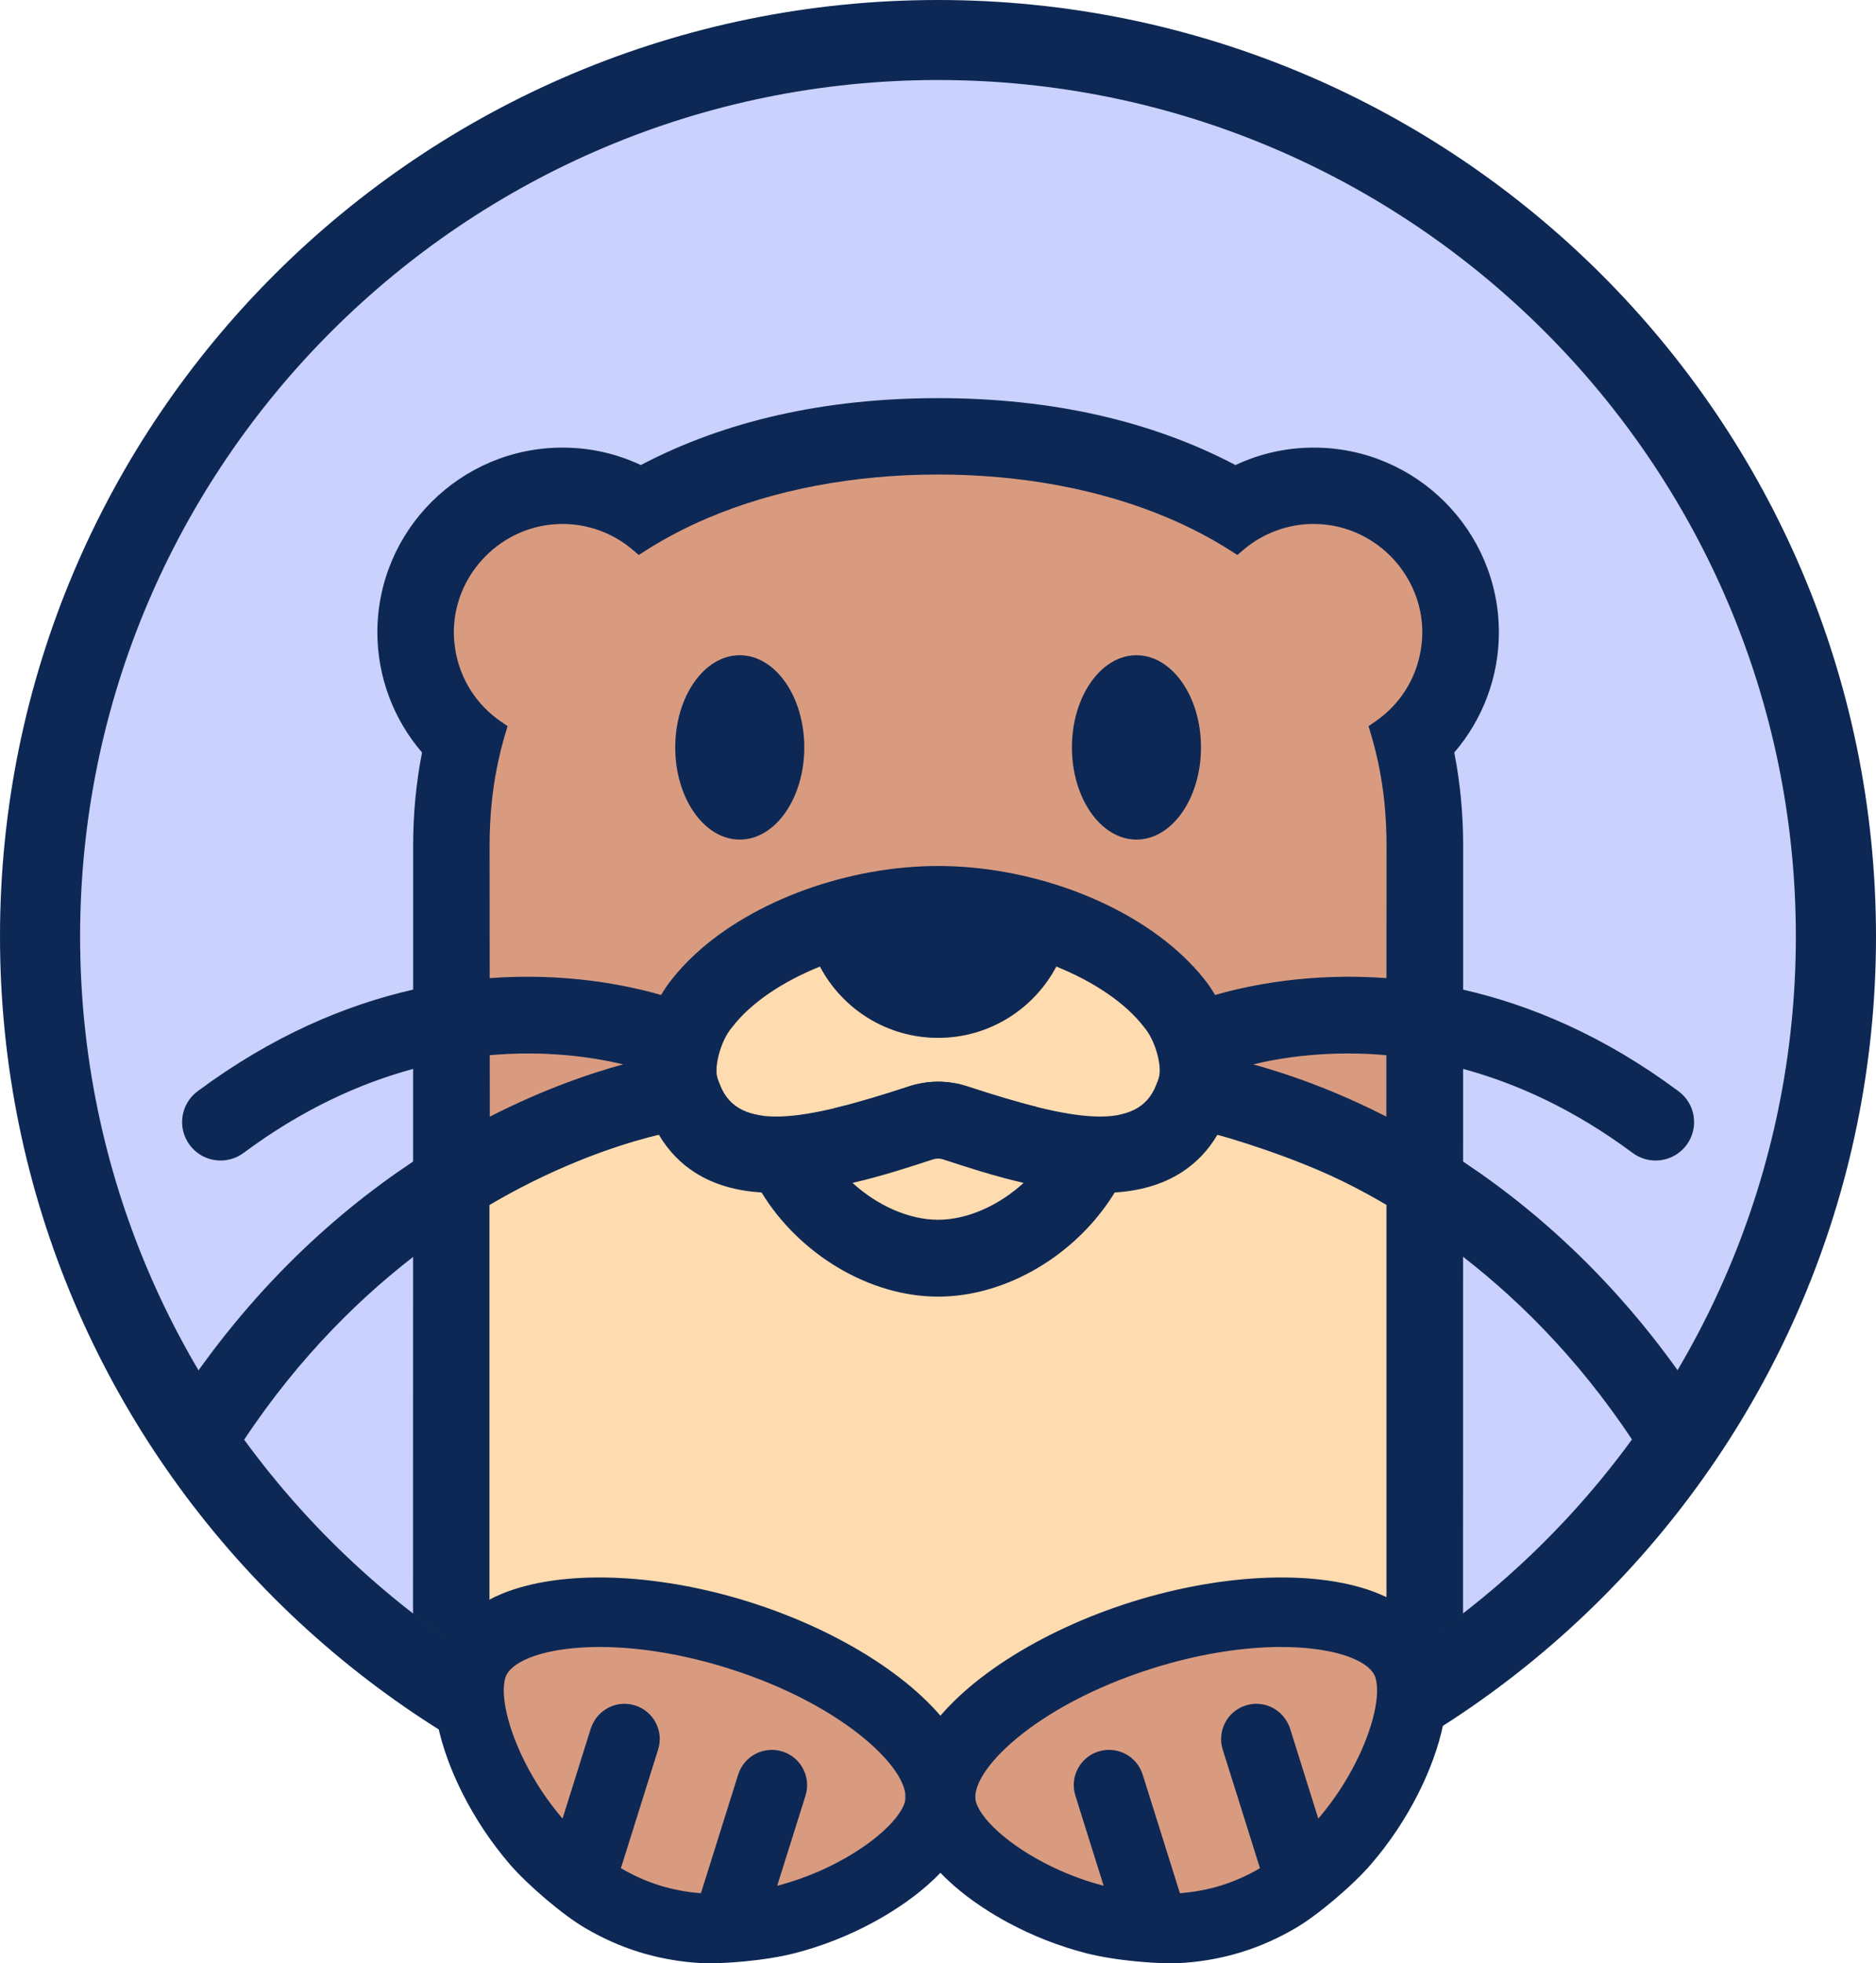 <svg width="43" height="45" viewBox="0 0 43 45" fill="none" xmlns="http://www.w3.org/2000/svg">
<g clip-path="url(#clip0_4562_4719)">
<path d="M21.5 42.932C33.374 42.932 43 33.321 43 21.466C43 9.611 33.374 0 21.5 0C9.626 0 0 9.611 0 21.466C0 33.321 9.626 42.932 21.5 42.932Z" fill="#0D2854"/>
<path d="M21.5 41.098C10.657 41.098 1.836 32.291 1.836 21.466C1.836 10.641 10.657 1.834 21.5 1.834C32.342 1.834 41.163 10.641 41.163 21.466C41.163 32.292 32.342 41.098 21.5 41.098V41.098Z" fill="#C9D1FC"/>
<path d="M9.467 36.997C12.793 39.573 16.968 41.108 21.503 41.108C26.039 41.108 30.209 39.575 33.534 37.001L33.537 19.381C33.537 18.657 33.469 17.939 33.334 17.251L33.335 17.247C33.994 16.48 34.356 15.502 34.356 14.495C34.356 12.16 32.454 10.26 30.115 10.26C29.49 10.26 28.886 10.394 28.32 10.659H28.317C26.383 9.642 24.09 9.126 21.504 9.126C18.917 9.126 16.625 9.642 14.691 10.659H14.687C14.122 10.394 13.518 10.26 12.893 10.26C10.554 10.26 8.65 12.16 8.65 14.495C8.65 15.502 9.013 16.48 9.672 17.247L9.673 17.251C9.538 17.941 9.47 18.658 9.47 19.382L9.467 36.997L9.467 36.997Z" fill="#0D2854"/>
<path d="M28.893 25.25C29.588 25.45 30.604 25.805 31.776 26.403L31.781 19.382C31.781 19.053 31.765 18.727 31.734 18.414C31.679 17.861 31.572 17.323 31.42 16.816L31.368 16.645L31.516 16.543C32.078 16.159 32.45 15.579 32.564 14.911C32.589 14.762 32.601 14.626 32.601 14.495C32.601 13.222 31.606 12.135 30.337 12.021C30.263 12.015 30.188 12.01 30.112 12.01C29.521 12.01 28.95 12.22 28.5 12.603L28.362 12.721L28.208 12.623C27.768 12.342 27.286 12.089 26.777 11.873C25.245 11.221 23.421 10.877 21.503 10.877H21.502H21.5C19.582 10.877 17.758 11.221 16.226 11.873C15.717 12.089 15.236 12.342 14.795 12.623L14.641 12.721L14.503 12.603C14.054 12.22 13.482 12.01 12.891 12.01C12.815 12.01 12.74 12.015 12.666 12.021C11.397 12.135 10.402 13.222 10.402 14.495C10.402 14.626 10.415 14.762 10.439 14.911C10.553 15.579 10.926 16.159 11.487 16.543L11.635 16.645L11.583 16.816C11.431 17.323 11.324 17.861 11.269 18.414C11.238 18.727 11.222 19.053 11.222 19.382L11.227 26.403C12.399 25.805 13.415 25.45 14.11 25.25C18.325 23.881 24.83 23.856 28.891 25.25H28.893ZM16.956 19.245C16.141 19.245 15.477 18.297 15.477 17.132C15.477 15.967 16.141 15.019 16.956 15.019C17.772 15.019 18.435 15.967 18.435 17.132C18.435 18.297 17.772 19.245 16.956 19.245ZM26.049 19.245C25.233 19.245 24.57 18.297 24.57 17.132C24.57 15.967 25.233 15.019 26.049 15.019C26.865 15.019 27.528 15.967 27.528 17.132C27.528 18.297 26.865 19.245 26.049 19.245Z" fill="#D99B80"/>
<path d="M27.889 26.006C27.889 26.006 29.639 26.48 31.041 27.208C31.285 27.334 31.533 27.471 31.777 27.615L31.779 27.616V38.209C28.789 40.046 25.27 41.108 21.502 41.108C17.733 41.108 14.21 40.045 11.219 38.207V27.617L11.22 27.616C11.467 27.47 11.715 27.333 11.956 27.208C13.362 26.478 14.532 26.141 15.104 26.005C18.4 25.117 24.766 25.045 27.888 26.006L27.889 26.006Z" fill="#FFDBB0"/>
<path d="M14.637 44.74C14.22 44.61 13.812 44.428 13.423 44.2C12.928 43.915 12.109 43.224 11.68 42.726C11.264 42.241 10.904 41.704 10.613 41.13C10.256 40.428 9.711 39.083 10.059 37.974C10.198 37.532 10.562 36.922 11.502 36.533C12.85 35.975 15.017 36.045 17.156 36.714C19.295 37.384 21.115 38.562 21.902 39.789C22.452 40.644 22.402 41.351 22.263 41.794C21.915 42.903 20.698 43.696 20.003 44.07C19.437 44.375 18.835 44.611 18.215 44.771C17.578 44.936 16.51 45.038 15.93 44.988C15.491 44.954 15.053 44.87 14.636 44.74L14.637 44.74Z" fill="#0D2854"/>
<path d="M16.678 38.237C14.641 37.599 12.943 37.665 12.115 38.008C11.825 38.128 11.639 38.281 11.585 38.451C11.465 38.833 11.628 39.595 12.041 40.408C12.257 40.836 12.543 41.276 12.894 41.685L13.021 41.281L13.542 39.619C13.556 39.574 13.576 39.533 13.597 39.492C13.773 39.149 14.175 38.971 14.555 39.091C14.981 39.224 15.219 39.677 15.085 40.102L14.931 40.593L14.386 42.331L14.231 42.822C14.507 42.983 14.802 43.118 15.115 43.216C15.423 43.312 15.736 43.369 16.048 43.394C16.054 43.394 16.06 43.396 16.066 43.396L16.594 41.714L16.92 40.676C17.053 40.251 17.507 40.014 17.933 40.147C18.359 40.28 18.596 40.734 18.463 41.159L18.041 42.502L17.814 43.225C18.171 43.132 18.511 43.01 18.826 42.869C19.848 42.412 20.598 41.761 20.737 41.316C20.943 40.66 19.429 39.098 16.678 38.237H16.678Z" fill="#D99B80"/>
<path d="M28.474 44.74C28.89 44.61 29.299 44.428 29.688 44.2C30.183 43.915 31.002 43.224 31.43 42.726C31.847 42.241 32.207 41.704 32.498 41.13C32.855 40.428 33.4 39.083 33.052 37.974C32.913 37.532 32.549 36.922 31.608 36.533C30.261 35.975 28.093 36.045 25.954 36.714C23.815 37.384 21.996 38.562 21.209 39.789C20.659 40.644 20.709 41.351 20.847 41.794C21.196 42.903 22.413 43.696 23.107 44.07C23.674 44.375 24.276 44.611 24.896 44.771C25.533 44.936 26.601 45.038 27.181 44.988C27.62 44.954 28.058 44.87 28.474 44.74L28.474 44.74Z" fill="#0D2854"/>
<path d="M26.433 38.237C28.47 37.599 30.168 37.665 30.997 38.008C31.287 38.128 31.472 38.281 31.526 38.451C31.646 38.833 31.483 39.595 31.07 40.408C30.854 40.836 30.568 41.276 30.217 41.685L30.09 41.281L29.569 39.619C29.555 39.574 29.535 39.533 29.514 39.492C29.338 39.149 28.936 38.971 28.556 39.091C28.13 39.224 27.893 39.677 28.026 40.102L28.18 40.593L28.726 42.331L28.88 42.822C28.605 42.983 28.31 43.118 27.996 43.216C27.688 43.312 27.375 43.369 27.063 43.394C27.057 43.394 27.051 43.396 27.045 43.396L26.517 41.714L26.191 40.676C26.058 40.251 25.604 40.014 25.178 40.147C24.753 40.28 24.515 40.734 24.649 41.159L25.07 42.502L25.297 43.225C24.94 43.132 24.6 43.01 24.285 42.869C23.264 42.412 22.514 41.761 22.374 41.316C22.169 40.66 23.682 39.098 26.433 38.237Z" fill="#D99B80"/>
<path d="M26.242 23.565L26.22 23.537C25.794 22.982 25.066 22.498 24.213 22.153C23.7 23.125 22.68 23.788 21.504 23.788C20.327 23.788 19.307 23.125 18.795 22.153C17.941 22.498 17.214 22.983 16.788 23.537L16.765 23.565C16.523 23.854 16.336 24.494 16.467 24.779L16.502 24.866C16.914 25.951 18.403 25.701 20.835 24.902C21.052 24.831 21.276 24.794 21.504 24.794C21.731 24.794 21.955 24.83 22.172 24.901C24.604 25.701 26.093 25.952 26.505 24.866L26.54 24.778C26.672 24.494 26.484 23.854 26.242 23.565Z" fill="#FFDBB0"/>
<path d="M21.387 26.574C20.867 26.746 20.224 26.956 19.543 27.114C20.104 27.628 20.83 27.959 21.504 27.959C22.178 27.959 22.903 27.628 23.464 27.114C22.783 26.956 22.14 26.745 21.62 26.574C21.544 26.55 21.463 26.549 21.387 26.574Z" fill="#FFDBB0"/>
<path d="M39.167 32.474C37.447 29.73 35.421 27.881 33.557 26.639C32.947 26.232 32.353 25.89 31.793 25.603C30.538 24.961 29.451 24.596 28.722 24.397C29.425 24.229 30.496 24.071 31.793 24.188C32.344 24.238 32.935 24.337 33.557 24.507C34.76 24.835 36.074 25.425 37.422 26.427C37.58 26.544 37.765 26.601 37.948 26.601C38.217 26.601 38.483 26.478 38.656 26.246C38.947 25.856 38.866 25.304 38.475 25.014C36.757 23.736 35.077 23.038 33.557 22.689C32.94 22.547 32.349 22.463 31.793 22.421C30.051 22.291 28.652 22.576 27.851 22.807C27.773 22.673 27.691 22.552 27.608 22.451C27.459 22.26 27.288 22.078 27.102 21.903C26.434 21.275 25.542 20.753 24.545 20.393C23.587 20.048 22.536 19.85 21.503 19.85C20.469 19.85 19.418 20.048 18.46 20.393C17.48 20.747 16.601 21.256 15.937 21.869C15.737 22.055 15.554 22.248 15.397 22.451C15.314 22.553 15.232 22.673 15.153 22.807C14.353 22.576 12.954 22.291 11.212 22.421C10.655 22.463 10.065 22.547 9.447 22.689C7.928 23.038 6.248 23.736 4.529 25.014C4.138 25.304 4.058 25.856 4.349 26.246C4.522 26.478 4.787 26.601 5.057 26.601C5.24 26.601 5.424 26.544 5.583 26.427C6.931 25.425 8.245 24.835 9.448 24.507C10.069 24.337 10.661 24.237 11.212 24.188C12.509 24.071 13.58 24.229 14.284 24.397C13.554 24.595 12.468 24.961 11.212 25.603C10.652 25.89 10.059 26.232 9.448 26.639C7.584 27.881 5.558 29.73 3.838 32.474C3.579 32.886 3.704 33.429 4.117 33.688C4.263 33.778 4.424 33.822 4.585 33.822C4.878 33.822 5.165 33.675 5.333 33.408C6.611 31.371 8.079 29.892 9.449 28.826C10.065 28.345 10.662 27.947 11.213 27.622C11.469 27.471 11.716 27.335 11.949 27.214C13.349 26.488 14.514 26.149 15.101 26.009C15.328 26.393 15.613 26.676 15.938 26.882C16.383 27.164 16.904 27.299 17.456 27.334C18.326 28.756 19.932 29.721 21.503 29.721C23.074 29.721 24.68 28.757 25.55 27.334C26.116 27.298 26.65 27.157 27.103 26.859C27.414 26.655 27.687 26.379 27.906 26.009C28.493 26.149 29.659 26.488 31.058 27.214C31.291 27.335 31.538 27.471 31.794 27.622C32.344 27.947 32.942 28.345 33.559 28.826C34.928 29.892 36.396 31.371 37.673 33.408C37.84 33.675 38.128 33.822 38.422 33.822C38.581 33.822 38.744 33.778 38.889 33.688C39.302 33.429 39.427 32.886 39.169 32.474H39.167ZM21.502 27.959C20.828 27.959 20.102 27.628 19.541 27.114C20.222 26.957 20.865 26.746 21.385 26.575C21.461 26.55 21.543 26.55 21.618 26.575C22.138 26.746 22.781 26.957 23.462 27.114C22.902 27.628 22.176 27.959 21.502 27.959ZM26.539 24.779L26.504 24.866C26.092 25.952 24.603 25.701 22.17 24.902C21.954 24.831 21.729 24.795 21.503 24.795C21.276 24.795 21.05 24.831 20.834 24.902C18.402 25.702 16.913 25.952 16.501 24.866L16.466 24.78C16.334 24.495 16.523 23.854 16.764 23.565L16.787 23.537C17.212 22.983 17.94 22.499 18.794 22.154C19.306 23.125 20.326 23.789 21.503 23.789C22.679 23.789 23.699 23.125 24.212 22.154C25.065 22.499 25.793 22.984 26.219 23.537L26.241 23.565C26.483 23.854 26.671 24.494 26.539 24.779Z" fill="#0D2854"/>
</g>
<defs>
<clipPath id="clip0_4562_4719">
<rect width="43" height="45" fill="white"/>
</clipPath>
</defs>
</svg>
